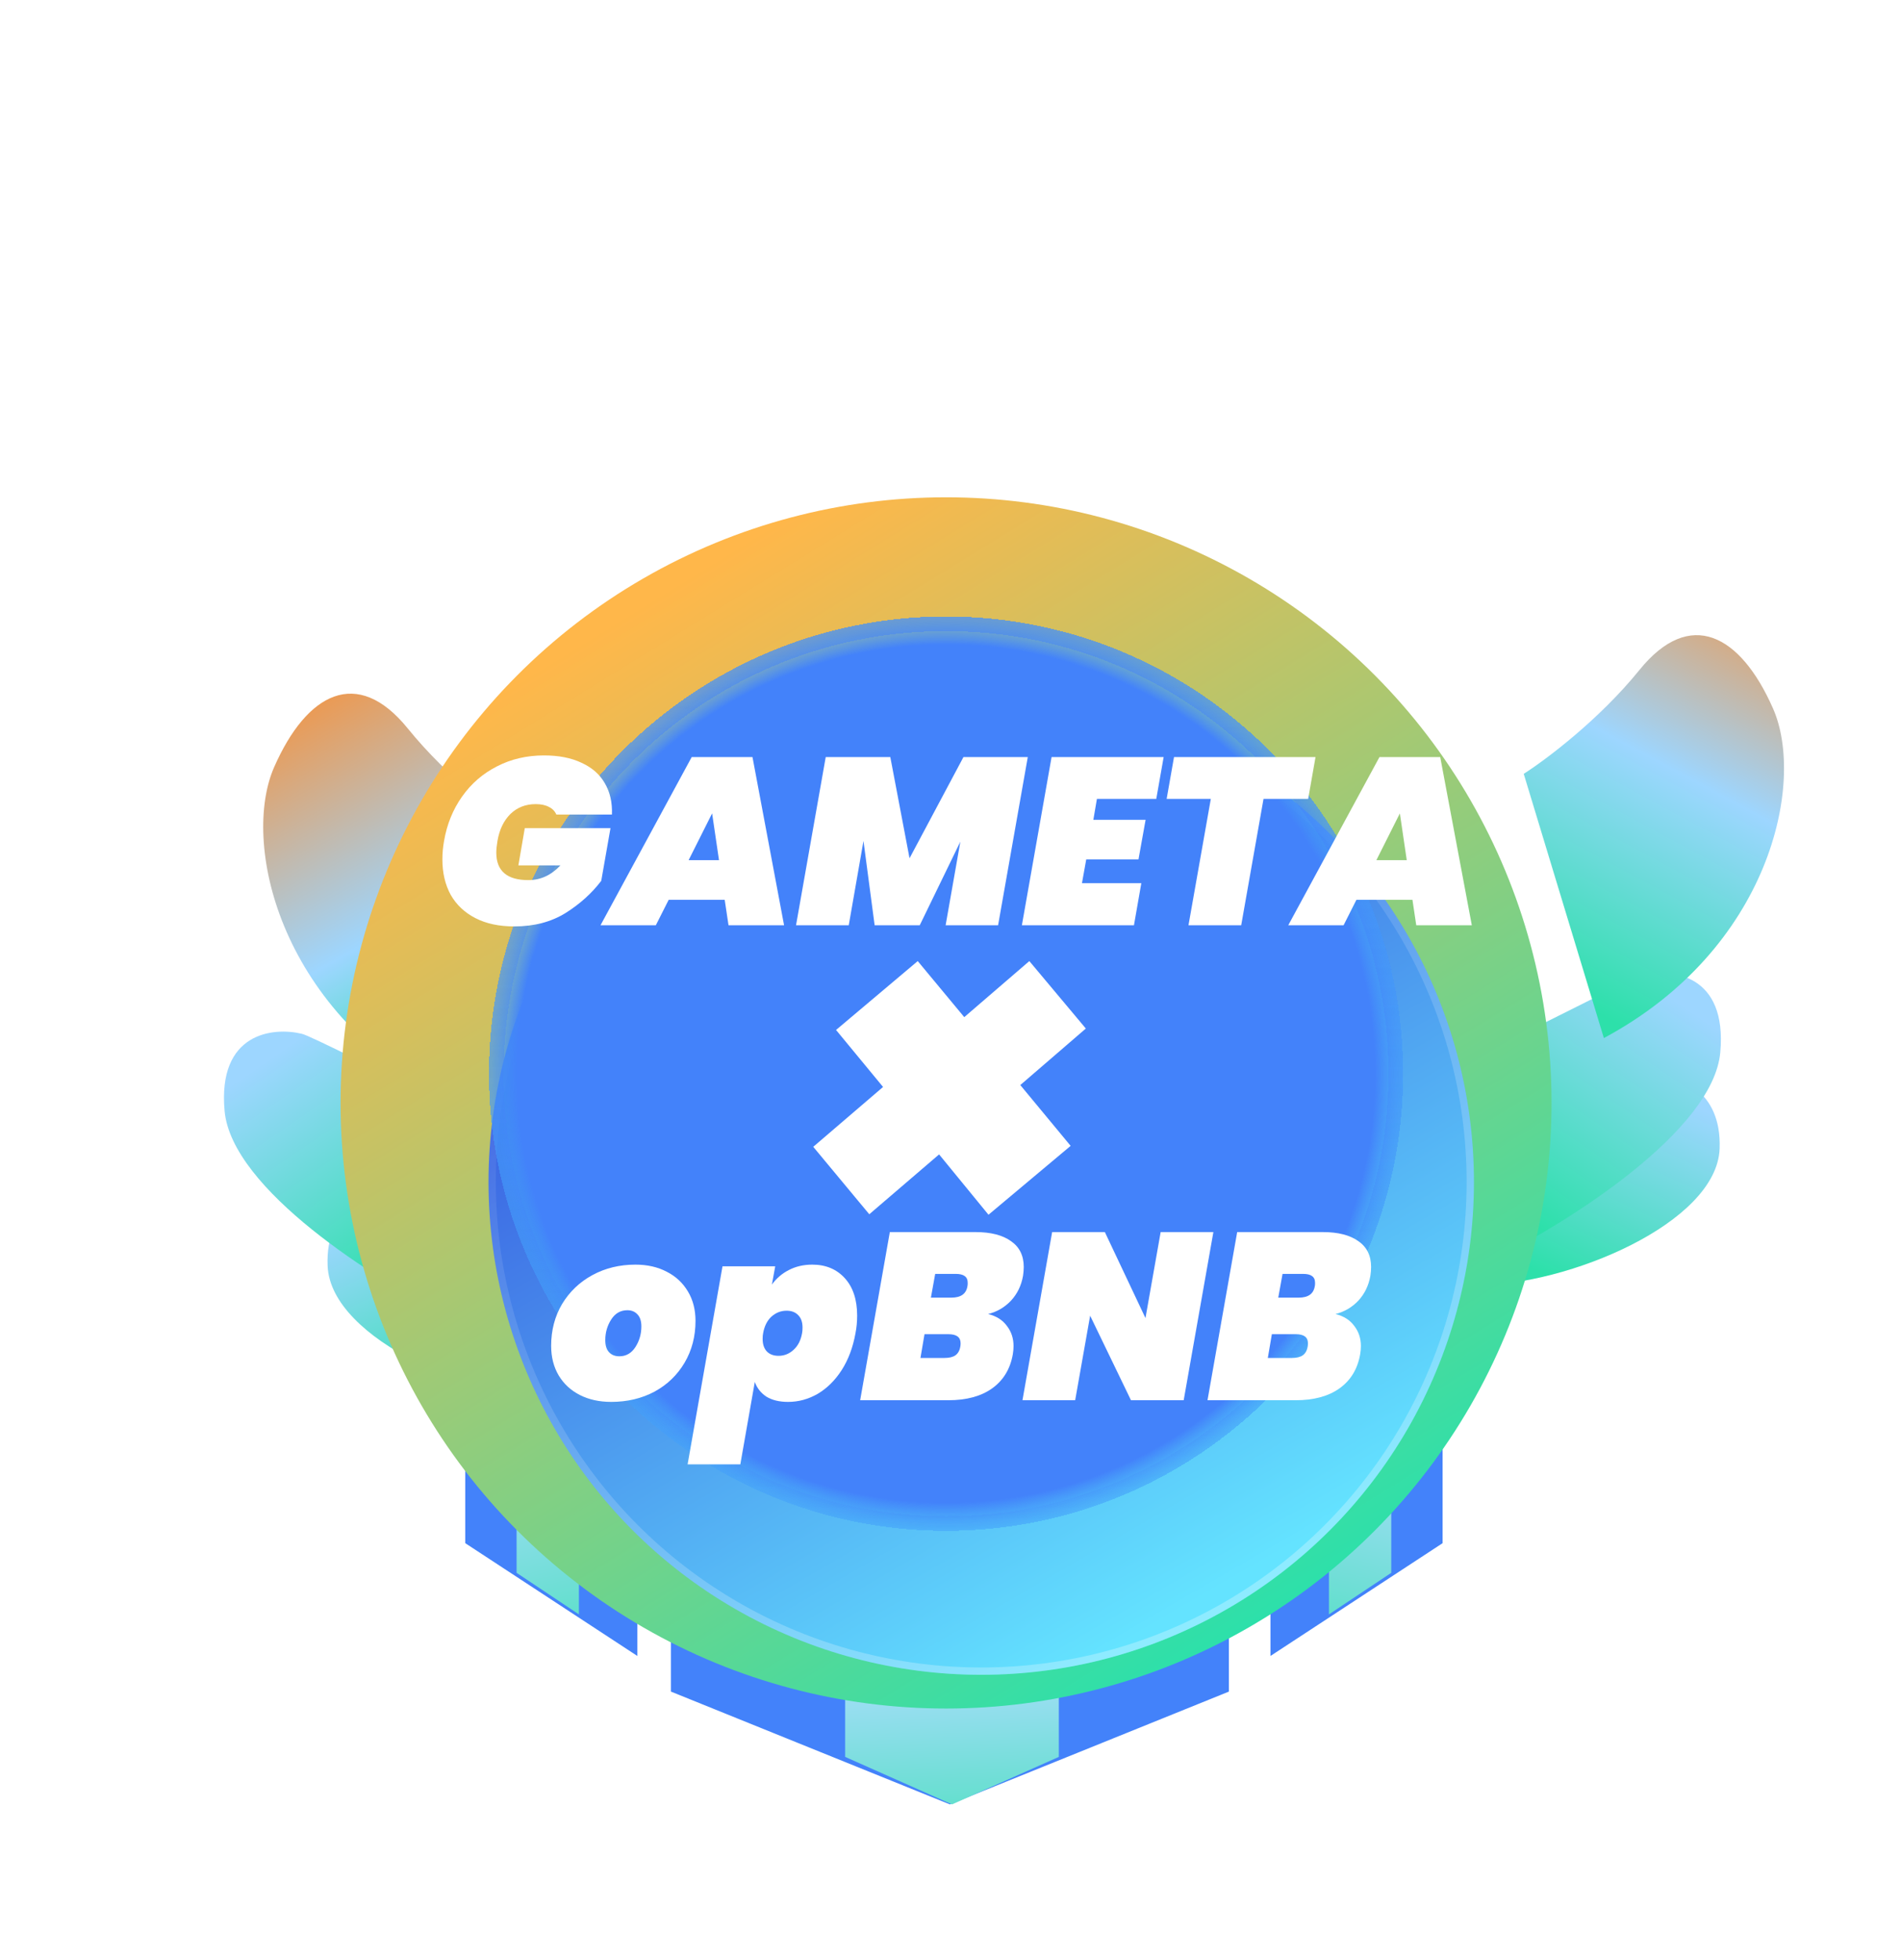 <svg width="130" height="134" viewBox="0 0 130 134" fill="none" xmlns="http://www.w3.org/2000/svg">
<g filter="url(#filter0_d_3697_846)">
<path d="M45.881 96.316H84.039V105.653L64.96 113.366L45.881 105.653V96.316Z" fill="#4382FA"/>
<path d="M57.795 96.316H72.408V110.118L65.102 113.366L57.795 110.118V96.316Z" fill="url(#paint0_linear_3697_846)"/>
<path d="M31.815 76.832L43.587 84.545V103.218L31.815 95.505V76.832Z" fill="#4382FA"/>
<path d="M35.327 78.861L39.589 81.703V100.376L35.327 97.534V78.861Z" fill="url(#paint1_linear_3697_846)"/>
<g filter="url(#filter1_di_3697_846)">
<path d="M17.404 74.541C17.241 70.482 20.313 69.467 21.869 69.467L32.423 72.511L34.047 83.878C27.755 83.878 17.607 79.615 17.404 74.541Z" fill="url(#paint2_linear_3697_846)"/>
</g>
<g filter="url(#filter2_di_3697_846)">
<path d="M14.359 61.956C13.872 56.598 17.674 56.206 19.637 56.679C20.124 56.766 25.928 59.692 28.77 61.145L29.582 75.961C24.711 73.526 14.846 67.315 14.359 61.956Z" fill="url(#paint3_linear_3697_846)"/>
</g>
<g filter="url(#filter3_di_3697_846)">
<path d="M22.884 37.803C25.644 41.213 29.311 43.96 30.8 44.907L25.32 62.971C13.953 56.882 11.518 45.516 13.75 40.442C15.983 35.368 19.434 33.541 22.884 37.803Z" fill="url(#paint4_linear_3697_846)"/>
</g>
<g filter="url(#filter4_di_3697_846)">
<path d="M112.596 74.541C112.758 70.482 109.687 69.467 108.131 69.467L97.576 72.511L95.953 83.878C102.245 83.878 112.393 79.615 112.596 74.541Z" fill="url(#paint5_linear_3697_846)"/>
</g>
<g filter="url(#filter5_di_3697_846)">
<path d="M115.641 61.956C116.128 56.598 112.326 56.206 110.364 56.679C109.876 56.766 104.072 59.692 101.23 61.145L100.418 75.961C105.289 73.526 115.154 67.315 115.641 61.956Z" fill="url(#paint6_linear_3697_846)"/>
</g>
<g filter="url(#filter6_di_3697_846)">
<path d="M107.116 37.803C104.356 41.213 100.689 43.96 99.2 44.907L104.68 62.971C116.047 56.882 118.482 45.516 116.25 40.442C114.017 35.368 110.566 33.541 107.116 37.803Z" fill="url(#paint7_linear_3697_846)"/>
</g>
<path d="M98.653 76.832L86.88 84.545V103.218L98.653 95.505V76.832Z" fill="#4382FA"/>
<path d="M95.141 78.861L90.879 81.703V100.376L95.141 97.534V78.861Z" fill="url(#paint8_linear_3697_846)"/>
<g filter="url(#filter7_dd_3697_846)">
<circle cx="64.696" cy="61.406" r="41.406" fill="url(#paint9_linear_3697_846)"/>
</g>
<g filter="url(#filter8_d_3697_846)">
<circle cx="65.102" cy="61.812" r="33.693" fill="url(#paint10_linear_3697_846)"/>
<circle cx="65.102" cy="61.812" r="33.443" stroke="url(#paint11_linear_3697_846)" stroke-width="0.5"/>
</g>
<g filter="url(#filter9_d_3697_846)">
<ellipse cx="64.696" cy="61.406" rx="31.257" ry="31.257" fill="url(#paint12_radial_3697_846)" shape-rendering="crispEdges"/>
<path d="M95.453 61.406C95.453 78.392 81.682 92.163 64.696 92.163C47.709 92.163 33.938 78.392 33.938 61.406C33.938 44.419 47.709 30.648 64.696 30.648C81.682 30.648 95.453 44.419 95.453 61.406Z" stroke="url(#paint13_linear_3697_846)" stroke-opacity="0.5" shape-rendering="crispEdges"/>
</g>
<g filter="url(#filter10_d_3697_846)">
<path d="M69.773 62.185L73.216 66.342L67.598 71.051L64.22 66.926L59.446 71.018L55.614 66.407L60.388 62.315L57.173 58.418L62.759 53.709L65.941 57.541L70.391 53.709L74.255 58.32L69.773 62.185Z" fill="white"/>
</g>
<g filter="url(#filter11_d_3697_846)">
<path d="M30.367 45.494C30.562 44.357 30.973 43.345 31.601 42.458C32.229 41.57 33.025 40.883 33.988 40.395C34.951 39.897 36.023 39.648 37.203 39.648C38.21 39.648 39.065 39.816 39.769 40.152C40.483 40.477 41.013 40.942 41.36 41.548C41.717 42.154 41.879 42.869 41.847 43.692H38.047C37.95 43.464 37.782 43.291 37.544 43.172C37.306 43.042 37.003 42.977 36.635 42.977C35.942 42.977 35.363 43.204 34.897 43.659C34.443 44.114 34.15 44.725 34.02 45.494C33.966 45.819 33.939 46.084 33.939 46.29C33.939 47.545 34.67 48.173 36.131 48.173C36.965 48.173 37.696 47.837 38.323 47.166H35.449L35.888 44.617H41.749L41.116 48.222C40.467 49.077 39.649 49.813 38.664 50.43C37.679 51.036 36.516 51.339 35.173 51.339C34.134 51.339 33.246 51.15 32.51 50.771C31.774 50.392 31.211 49.862 30.822 49.18C30.443 48.487 30.253 47.681 30.253 46.761C30.253 46.328 30.291 45.905 30.367 45.494Z" fill="white"/>
<path d="M49.559 49.521H45.727L44.85 51.258H41.067L47.302 39.762H51.459L53.618 51.258H49.819L49.559 49.521ZM49.169 46.809L48.698 43.61L47.091 46.809H49.169Z" fill="white"/>
<path d="M70.285 39.762L68.255 51.258H64.667L65.674 45.543L62.897 51.258H59.812L59.049 45.494L58.042 51.258H54.437L56.467 39.762H60.884L62.199 46.679L65.885 39.762H70.285Z" fill="white"/>
<path d="M75.013 42.62L74.769 44.049H78.342L77.855 46.761H74.282L73.99 48.384H78.049L77.546 51.258H69.882L71.912 39.762H79.576L79.072 42.62H75.013Z" fill="white"/>
<path d="M89.962 39.762L89.459 42.62H86.406L84.88 51.258H81.275L82.802 42.62H79.781L80.285 39.762H89.962Z" fill="white"/>
<path d="M96.591 49.521H92.758L91.882 51.258H88.098L94.334 39.762H98.49L100.65 51.258H96.85L96.591 49.521ZM96.201 46.809L95.73 43.61L94.123 46.809H96.201Z" fill="white"/>
<path d="M41.798 83.847C40.986 83.847 40.272 83.69 39.654 83.376C39.038 83.062 38.556 82.618 38.209 82.044C37.863 81.46 37.69 80.783 37.69 80.015C37.69 78.954 37.939 78.001 38.437 77.157C38.946 76.313 39.638 75.652 40.515 75.176C41.392 74.7 42.372 74.462 43.454 74.462C44.266 74.462 44.98 74.624 45.597 74.949C46.215 75.263 46.696 75.712 47.043 76.296C47.389 76.87 47.562 77.541 47.562 78.31C47.562 79.371 47.313 80.323 46.815 81.168C46.317 82.012 45.63 82.672 44.753 83.149C43.876 83.614 42.891 83.847 41.798 83.847ZM42.35 80.729C42.815 80.729 43.184 80.518 43.454 80.096C43.725 79.674 43.86 79.203 43.86 78.683C43.86 78.315 43.768 78.039 43.584 77.855C43.411 77.671 43.184 77.579 42.902 77.579C42.437 77.579 42.069 77.79 41.798 78.213C41.527 78.635 41.392 79.106 41.392 79.625C41.392 79.993 41.479 80.269 41.652 80.453C41.825 80.637 42.058 80.729 42.35 80.729Z" fill="white"/>
<path d="M52.786 75.826C53.09 75.403 53.474 75.073 53.939 74.835C54.416 74.586 54.952 74.462 55.547 74.462C56.467 74.462 57.209 74.77 57.771 75.387C58.334 76.004 58.616 76.859 58.616 77.953C58.616 78.364 58.578 78.764 58.502 79.154C58.329 80.118 58.015 80.957 57.56 81.671C57.106 82.375 56.559 82.916 55.92 83.295C55.282 83.663 54.605 83.847 53.891 83.847C53.295 83.847 52.803 83.728 52.413 83.49C52.034 83.241 51.769 82.905 51.617 82.483L50.627 88.117H47.022L49.409 74.575H53.014L52.786 75.826ZM54.849 79.154C54.87 79.057 54.881 78.927 54.881 78.764C54.881 78.397 54.784 78.115 54.589 77.92C54.394 77.715 54.129 77.612 53.793 77.612C53.404 77.612 53.057 77.747 52.754 78.018C52.462 78.288 52.272 78.667 52.186 79.154C52.164 79.252 52.153 79.382 52.153 79.544C52.153 79.912 52.251 80.199 52.446 80.404C52.64 80.599 52.906 80.697 53.241 80.697C53.631 80.697 53.972 80.561 54.264 80.291C54.567 80.02 54.762 79.641 54.849 79.154Z" fill="white"/>
<path d="M69.961 75.225C69.842 75.896 69.566 76.464 69.133 76.93C68.7 77.384 68.18 77.688 67.574 77.839C68.137 77.98 68.564 78.25 68.856 78.651C69.16 79.041 69.311 79.501 69.311 80.031C69.311 80.204 69.295 80.388 69.263 80.583C69.089 81.59 68.618 82.369 67.85 82.921C67.092 83.463 66.091 83.733 64.846 83.733H58.822L60.851 72.237H66.713C67.752 72.237 68.559 72.443 69.133 72.854C69.717 73.255 70.009 73.845 70.009 74.624C70.009 74.808 69.993 75.008 69.961 75.225ZM66.161 75.923C66.172 75.869 66.177 75.799 66.177 75.712C66.177 75.495 66.107 75.338 65.966 75.241C65.836 75.144 65.631 75.095 65.349 75.095H63.953L63.66 76.719H65.057C65.382 76.719 65.636 76.654 65.82 76.524C66.004 76.394 66.118 76.194 66.161 75.923ZM65.674 80.047C65.685 79.993 65.69 79.923 65.69 79.836C65.69 79.425 65.414 79.219 64.862 79.219H63.222L62.946 80.843H64.586C64.911 80.843 65.16 80.783 65.333 80.664C65.517 80.534 65.631 80.329 65.674 80.047Z" fill="white"/>
<path d="M80.947 83.733H77.342L74.549 77.953L73.526 83.733H69.922L71.951 72.237H75.556L78.333 78.115L79.372 72.237H82.977L80.947 83.733Z" fill="white"/>
<path d="M93.714 75.225C93.595 75.896 93.319 76.464 92.886 76.93C92.453 77.384 91.934 77.688 91.327 77.839C91.89 77.98 92.318 78.25 92.61 78.651C92.913 79.041 93.065 79.501 93.065 80.031C93.065 80.204 93.049 80.388 93.016 80.583C92.843 81.59 92.372 82.369 91.603 82.921C90.846 83.463 89.844 83.733 88.6 83.733H82.575L84.605 72.237H90.467C91.506 72.237 92.312 72.443 92.886 72.854C93.471 73.255 93.763 73.845 93.763 74.624C93.763 74.808 93.747 75.008 93.714 75.225ZM89.915 75.923C89.926 75.869 89.931 75.799 89.931 75.712C89.931 75.495 89.861 75.338 89.72 75.241C89.59 75.144 89.384 75.095 89.103 75.095H87.707L87.414 76.719H88.811C89.135 76.719 89.39 76.654 89.574 76.524C89.758 76.394 89.871 76.194 89.915 75.923ZM89.428 80.047C89.439 79.993 89.444 79.923 89.444 79.836C89.444 79.425 89.168 79.219 88.616 79.219H86.976L86.7 80.843H88.34C88.665 80.843 88.913 80.783 89.087 80.664C89.271 80.534 89.384 80.329 89.428 80.047Z" fill="white"/>
</g>
</g>
<defs>
<filter id="filter0_d_3697_846" x="3" y="20" width="124" height="113.365" filterUnits="userSpaceOnUse" color-interpolation-filters="sRGB">
<feFlood flood-opacity="0" result="BackgroundImageFix"/>
<feColorMatrix in="SourceAlpha" type="matrix" values="0 0 0 0 0 0 0 0 0 0 0 0 0 0 0 0 0 0 127 0" result="hardAlpha"/>
<feOffset dy="10"/>
<feGaussianBlur stdDeviation="5"/>
<feComposite in2="hardAlpha" operator="out"/>
<feColorMatrix type="matrix" values="0 0 0 0 0.043 0 0 0 0 0.078 0 0 0 0 0.294 0 0 0 1 0"/>
<feBlend mode="normal" in2="BackgroundImageFix" result="effect1_dropShadow_3697_846"/>
<feBlend mode="normal" in="SourceGraphic" in2="effect1_dropShadow_3697_846" result="shape"/>
</filter>
<filter id="filter1_di_3697_846" x="13.398" y="65.467" width="25.65" height="28.41" filterUnits="userSpaceOnUse" color-interpolation-filters="sRGB">
<feFlood flood-opacity="0" result="BackgroundImageFix"/>
<feColorMatrix in="SourceAlpha" type="matrix" values="0 0 0 0 0 0 0 0 0 0 0 0 0 0 0 0 0 0 127 0" result="hardAlpha"/>
<feOffset dy="6"/>
<feGaussianBlur stdDeviation="2"/>
<feComposite in2="hardAlpha" operator="out"/>
<feColorMatrix type="matrix" values="0 0 0 0 0.109 0 0 0 0 0.235 0 0 0 0 0.475 0 0 0 0.6 0"/>
<feBlend mode="normal" in2="BackgroundImageFix" result="effect1_dropShadow_3697_846"/>
<feBlend mode="normal" in="SourceGraphic" in2="effect1_dropShadow_3697_846" result="shape"/>
<feColorMatrix in="SourceAlpha" type="matrix" values="0 0 0 0 0 0 0 0 0 0 0 0 0 0 0 0 0 0 127 0" result="hardAlpha"/>
<feOffset dx="5" dy="-4"/>
<feGaussianBlur stdDeviation="3.5"/>
<feComposite in2="hardAlpha" operator="arithmetic" k2="-1" k3="1"/>
<feColorMatrix type="matrix" values="0 0 0 0 0.263 0 0 0 0 0.51 0 0 0 0 0.98 0 0 0 0.5 0"/>
<feBlend mode="normal" in2="shape" result="effect2_innerShadow_3697_846"/>
</filter>
<filter id="filter2_di_3697_846" x="10.317" y="54.531" width="23.265" height="31.43" filterUnits="userSpaceOnUse" color-interpolation-filters="sRGB">
<feFlood flood-opacity="0" result="BackgroundImageFix"/>
<feColorMatrix in="SourceAlpha" type="matrix" values="0 0 0 0 0 0 0 0 0 0 0 0 0 0 0 0 0 0 127 0" result="hardAlpha"/>
<feOffset dy="6"/>
<feGaussianBlur stdDeviation="2"/>
<feComposite in2="hardAlpha" operator="out"/>
<feColorMatrix type="matrix" values="0 0 0 0 0.109 0 0 0 0 0.235 0 0 0 0 0.475 0 0 0 0.6 0"/>
<feBlend mode="normal" in2="BackgroundImageFix" result="effect1_dropShadow_3697_846"/>
<feBlend mode="normal" in="SourceGraphic" in2="effect1_dropShadow_3697_846" result="shape"/>
<feColorMatrix in="SourceAlpha" type="matrix" values="0 0 0 0 0 0 0 0 0 0 0 0 0 0 0 0 0 0 127 0" result="hardAlpha"/>
<feOffset dx="1" dy="-2"/>
<feGaussianBlur stdDeviation="3.5"/>
<feComposite in2="hardAlpha" operator="arithmetic" k2="-1" k3="1"/>
<feColorMatrix type="matrix" values="0 0 0 0 0.263 0 0 0 0 0.51 0 0 0 0 0.98 0 0 0 0.5 0"/>
<feBlend mode="normal" in2="shape" result="effect2_innerShadow_3697_846"/>
</filter>
<filter id="filter3_di_3697_846" x="9" y="31.426" width="26.8" height="41.545" filterUnits="userSpaceOnUse" color-interpolation-filters="sRGB">
<feFlood flood-opacity="0" result="BackgroundImageFix"/>
<feColorMatrix in="SourceAlpha" type="matrix" values="0 0 0 0 0 0 0 0 0 0 0 0 0 0 0 0 0 0 127 0" result="hardAlpha"/>
<feOffset dy="6"/>
<feGaussianBlur stdDeviation="2"/>
<feComposite in2="hardAlpha" operator="out"/>
<feColorMatrix type="matrix" values="0 0 0 0 0.109 0 0 0 0 0.235 0 0 0 0 0.475 0 0 0 0.6 0"/>
<feBlend mode="normal" in2="BackgroundImageFix" result="effect1_dropShadow_3697_846"/>
<feBlend mode="normal" in="SourceGraphic" in2="effect1_dropShadow_3697_846" result="shape"/>
<feColorMatrix in="SourceAlpha" type="matrix" values="0 0 0 0 0 0 0 0 0 0 0 0 0 0 0 0 0 0 127 0" result="hardAlpha"/>
<feOffset dx="5" dy="-4"/>
<feGaussianBlur stdDeviation="3.5"/>
<feComposite in2="hardAlpha" operator="arithmetic" k2="-1" k3="1"/>
<feColorMatrix type="matrix" values="0 0 0 0 0.263 0 0 0 0 0.51 0 0 0 0 0.98 0 0 0 0.5 0"/>
<feBlend mode="normal" in2="shape" result="effect2_innerShadow_3697_846"/>
</filter>
<filter id="filter4_di_3697_846" x="91.953" y="62.467" width="25.65" height="31.41" filterUnits="userSpaceOnUse" color-interpolation-filters="sRGB">
<feFlood flood-opacity="0" result="BackgroundImageFix"/>
<feColorMatrix in="SourceAlpha" type="matrix" values="0 0 0 0 0 0 0 0 0 0 0 0 0 0 0 0 0 0 127 0" result="hardAlpha"/>
<feOffset dy="6"/>
<feGaussianBlur stdDeviation="2"/>
<feComposite in2="hardAlpha" operator="out"/>
<feColorMatrix type="matrix" values="0 0 0 0 0.109 0 0 0 0 0.235 0 0 0 0 0.475 0 0 0 0.6 0"/>
<feBlend mode="normal" in2="BackgroundImageFix" result="effect1_dropShadow_3697_846"/>
<feBlend mode="normal" in="SourceGraphic" in2="effect1_dropShadow_3697_846" result="shape"/>
<feColorMatrix in="SourceAlpha" type="matrix" values="0 0 0 0 0 0 0 0 0 0 0 0 0 0 0 0 0 0 127 0" result="hardAlpha"/>
<feOffset dx="5" dy="-12"/>
<feGaussianBlur stdDeviation="3.5"/>
<feComposite in2="hardAlpha" operator="arithmetic" k2="-1" k3="1"/>
<feColorMatrix type="matrix" values="0 0 0 0 0.263 0 0 0 0 0.51 0 0 0 0 0.98 0 0 0 0.5 0"/>
<feBlend mode="normal" in2="shape" result="effect2_innerShadow_3697_846"/>
</filter>
<filter id="filter5_di_3697_846" x="96.418" y="50.531" width="23.265" height="35.43" filterUnits="userSpaceOnUse" color-interpolation-filters="sRGB">
<feFlood flood-opacity="0" result="BackgroundImageFix"/>
<feColorMatrix in="SourceAlpha" type="matrix" values="0 0 0 0 0 0 0 0 0 0 0 0 0 0 0 0 0 0 127 0" result="hardAlpha"/>
<feOffset dy="6"/>
<feGaussianBlur stdDeviation="2"/>
<feComposite in2="hardAlpha" operator="out"/>
<feColorMatrix type="matrix" values="0 0 0 0 0.109 0 0 0 0 0.235 0 0 0 0 0.475 0 0 0 0.6 0"/>
<feBlend mode="normal" in2="BackgroundImageFix" result="effect1_dropShadow_3697_846"/>
<feBlend mode="normal" in="SourceGraphic" in2="effect1_dropShadow_3697_846" result="shape"/>
<feColorMatrix in="SourceAlpha" type="matrix" values="0 0 0 0 0 0 0 0 0 0 0 0 0 0 0 0 0 0 127 0" result="hardAlpha"/>
<feOffset dx="2" dy="-6"/>
<feGaussianBlur stdDeviation="3.5"/>
<feComposite in2="hardAlpha" operator="arithmetic" k2="-1" k3="1"/>
<feColorMatrix type="matrix" values="0 0 0 0 0.263 0 0 0 0 0.51 0 0 0 0 0.98 0 0 0 0.5 0"/>
<feBlend mode="normal" in2="shape" result="effect2_innerShadow_3697_846"/>
</filter>
<filter id="filter6_di_3697_846" x="95.2" y="30.426" width="26.8" height="39.545" filterUnits="userSpaceOnUse" color-interpolation-filters="sRGB">
<feFlood flood-opacity="0" result="BackgroundImageFix"/>
<feColorMatrix in="SourceAlpha" type="matrix" values="0 0 0 0 0 0 0 0 0 0 0 0 0 0 0 0 0 0 127 0" result="hardAlpha"/>
<feOffset dy="3"/>
<feGaussianBlur stdDeviation="2"/>
<feComposite in2="hardAlpha" operator="out"/>
<feColorMatrix type="matrix" values="0 0 0 0 0.109 0 0 0 0 0.235 0 0 0 0 0.475 0 0 0 0.6 0"/>
<feBlend mode="normal" in2="BackgroundImageFix" result="effect1_dropShadow_3697_846"/>
<feBlend mode="normal" in="SourceGraphic" in2="effect1_dropShadow_3697_846" result="shape"/>
<feColorMatrix in="SourceAlpha" type="matrix" values="0 0 0 0 0 0 0 0 0 0 0 0 0 0 0 0 0 0 127 0" result="hardAlpha"/>
<feOffset dx="5" dy="-5"/>
<feGaussianBlur stdDeviation="3.5"/>
<feComposite in2="hardAlpha" operator="arithmetic" k2="-1" k3="1"/>
<feColorMatrix type="matrix" values="0 0 0 0 0.263 0 0 0 0 0.51 0 0 0 0 0.98 0 0 0 0.5 0"/>
<feBlend mode="normal" in2="shape" result="effect2_innerShadow_3697_846"/>
</filter>
<filter id="filter7_dd_3697_846" x="16.29" y="11" width="96.811" height="101.811" filterUnits="userSpaceOnUse" color-interpolation-filters="sRGB">
<feFlood flood-opacity="0" result="BackgroundImageFix"/>
<feColorMatrix in="SourceAlpha" type="matrix" values="0 0 0 0 0 0 0 0 0 0 0 0 0 0 0 0 0 0 127 0" result="hardAlpha"/>
<feOffset dy="6"/>
<feGaussianBlur stdDeviation="2"/>
<feComposite in2="hardAlpha" operator="out"/>
<feColorMatrix type="matrix" values="0 0 0 0 0.168 0 0 0 0 0.394 0 0 0 0 0.825 0 0 0 0.6 0"/>
<feBlend mode="normal" in2="BackgroundImageFix" result="effect1_dropShadow_3697_846"/>
<feColorMatrix in="SourceAlpha" type="matrix" values="0 0 0 0 0 0 0 0 0 0 0 0 0 0 0 0 0 0 127 0" result="hardAlpha"/>
<feOffset dy="-2"/>
<feGaussianBlur stdDeviation="3.5"/>
<feComposite in2="hardAlpha" operator="out"/>
<feColorMatrix type="matrix" values="0 0 0 0 0.263 0 0 0 0 0.51 0 0 0 0 0.98 0 0 0 0.5 0"/>
<feBlend mode="normal" in2="effect1_dropShadow_3697_846" result="effect2_dropShadow_3697_846"/>
<feBlend mode="normal" in="SourceGraphic" in2="effect2_dropShadow_3697_846" result="shape"/>
</filter>
<filter id="filter8_d_3697_846" x="23.409" y="27.119" width="87.386" height="87.385" filterUnits="userSpaceOnUse" color-interpolation-filters="sRGB">
<feFlood flood-opacity="0" result="BackgroundImageFix"/>
<feColorMatrix in="SourceAlpha" type="matrix" values="0 0 0 0 0 0 0 0 0 0 0 0 0 0 0 0 0 0 127 0" result="hardAlpha"/>
<feOffset dx="2" dy="9"/>
<feGaussianBlur stdDeviation="5"/>
<feComposite in2="hardAlpha" operator="out"/>
<feColorMatrix type="matrix" values="0 0 0 0 0 0 0 0 0 0.317 0 0 0 0 0.921 0 0 0 0.4 0"/>
<feBlend mode="normal" in2="BackgroundImageFix" result="effect1_dropShadow_3697_846"/>
<feBlend mode="normal" in="SourceGraphic" in2="effect1_dropShadow_3697_846" result="shape"/>
</filter>
<filter id="filter9_d_3697_846" x="29.438" y="28.148" width="70.514" height="70.514" filterUnits="userSpaceOnUse" color-interpolation-filters="sRGB">
<feFlood flood-opacity="0" result="BackgroundImageFix"/>
<feColorMatrix in="SourceAlpha" type="matrix" values="0 0 0 0 0 0 0 0 0 0 0 0 0 0 0 0 0 0 127 0" result="hardAlpha"/>
<feOffset dy="2"/>
<feGaussianBlur stdDeviation="2"/>
<feComposite in2="hardAlpha" operator="out"/>
<feColorMatrix type="matrix" values="0 0 0 0 0.18 0 0 0 0 0.878 0 0 0 0 0.671 0 0 0 0.31 0"/>
<feBlend mode="normal" in2="BackgroundImageFix" result="effect1_dropShadow_3697_846"/>
<feBlend mode="normal" in="SourceGraphic" in2="effect1_dropShadow_3697_846" result="shape"/>
</filter>
<filter id="filter10_d_3697_846" x="51.614" y="51.709" width="26.641" height="25.342" filterUnits="userSpaceOnUse" color-interpolation-filters="sRGB">
<feFlood flood-opacity="0" result="BackgroundImageFix"/>
<feColorMatrix in="SourceAlpha" type="matrix" values="0 0 0 0 0 0 0 0 0 0 0 0 0 0 0 0 0 0 127 0" result="hardAlpha"/>
<feOffset dy="2"/>
<feGaussianBlur stdDeviation="2"/>
<feComposite in2="hardAlpha" operator="out"/>
<feColorMatrix type="matrix" values="0 0 0 0 0 0 0 0 0 0.061 0 0 0 0 0.65 0 0 0 1 0"/>
<feBlend mode="normal" in2="BackgroundImageFix" result="effect1_dropShadow_3697_846"/>
<feBlend mode="normal" in="SourceGraphic" in2="effect1_dropShadow_3697_846" result="shape"/>
</filter>
<filter id="filter11_d_3697_846" x="26.253" y="37.648" width="78.397" height="56.469" filterUnits="userSpaceOnUse" color-interpolation-filters="sRGB">
<feFlood flood-opacity="0" result="BackgroundImageFix"/>
<feColorMatrix in="SourceAlpha" type="matrix" values="0 0 0 0 0 0 0 0 0 0 0 0 0 0 0 0 0 0 127 0" result="hardAlpha"/>
<feOffset dy="2"/>
<feGaussianBlur stdDeviation="2"/>
<feComposite in2="hardAlpha" operator="out"/>
<feColorMatrix type="matrix" values="0 0 0 0 0 0 0 0 0 0.048 0 0 0 0 0.517 0 0 0 1 0"/>
<feBlend mode="normal" in2="BackgroundImageFix" result="effect1_dropShadow_3697_846"/>
<feBlend mode="normal" in="SourceGraphic" in2="effect1_dropShadow_3697_846" result="shape"/>
</filter>
<linearGradient id="paint0_linear_3697_846" x1="64.96" y1="103.014" x2="65.975" y2="121.282" gradientUnits="userSpaceOnUse">
<stop stop-color="#AEDDFF"/>
<stop offset="1" stop-color="#2DE0AA"/>
</linearGradient>
<linearGradient id="paint1_linear_3697_846" x1="37.416" y1="87.314" x2="42.671" y2="109.173" gradientUnits="userSpaceOnUse">
<stop stop-color="#AEDDFF"/>
<stop offset="1" stop-color="#2DE0AA"/>
</linearGradient>
<linearGradient id="paint2_linear_3697_846" x1="22.389" y1="70.103" x2="28.608" y2="83.464" gradientUnits="userSpaceOnUse">
<stop stop-color="#9DD6FF"/>
<stop offset="1" stop-color="#2DE0AA"/>
</linearGradient>
<linearGradient id="paint3_linear_3697_846" x1="18.893" y1="57.389" x2="29.109" y2="72.314" gradientUnits="userSpaceOnUse">
<stop stop-color="#9DD6FF"/>
<stop offset="1" stop-color="#2DE0AA"/>
</linearGradient>
<linearGradient id="paint4_linear_3697_846" x1="22" y1="30" x2="36.256" y2="55.383" gradientUnits="userSpaceOnUse">
<stop stop-color="#F89037"/>
<stop offset="0.641" stop-color="#9DD6FF"/>
<stop offset="1" stop-color="#2DE0AA"/>
</linearGradient>
<linearGradient id="paint5_linear_3697_846" x1="107.611" y1="70.103" x2="101.392" y2="83.464" gradientUnits="userSpaceOnUse">
<stop stop-color="#9DD6FF"/>
<stop offset="1" stop-color="#2DE0AA"/>
</linearGradient>
<linearGradient id="paint6_linear_3697_846" x1="111.107" y1="57.389" x2="100.891" y2="72.314" gradientUnits="userSpaceOnUse">
<stop stop-color="#9DD6FF"/>
<stop offset="1" stop-color="#2DE0AA"/>
</linearGradient>
<linearGradient id="paint7_linear_3697_846" x1="108" y1="26" x2="92.426" y2="54.888" gradientUnits="userSpaceOnUse">
<stop stop-color="#F89037"/>
<stop offset="0.479" stop-color="#9DD6FF"/>
<stop offset="1" stop-color="#2DE0AA"/>
</linearGradient>
<linearGradient id="paint8_linear_3697_846" x1="93.051" y1="87.314" x2="87.797" y2="109.173" gradientUnits="userSpaceOnUse">
<stop stop-color="#AEDDFF"/>
<stop offset="1" stop-color="#2DE0AA"/>
</linearGradient>
<linearGradient id="paint9_linear_3697_846" x1="44.5" y1="27" x2="87.084" y2="96.113" gradientUnits="userSpaceOnUse">
<stop stop-color="#FFB74A"/>
<stop offset="1" stop-color="#2DE0AA"/>
</linearGradient>
<linearGradient id="paint10_linear_3697_846" x1="46.287" y1="30.961" x2="80.588" y2="90.025" gradientUnits="userSpaceOnUse">
<stop stop-color="#2F3FDA"/>
<stop offset="1" stop-color="#64E3FF"/>
</linearGradient>
<linearGradient id="paint11_linear_3697_846" x1="49.128" y1="31.57" x2="80.386" y2="90.43" gradientUnits="userSpaceOnUse">
<stop stop-color="white" stop-opacity="0"/>
<stop offset="1" stop-color="white" stop-opacity="0.27"/>
</linearGradient>
<radialGradient id="paint12_radial_3697_846" cx="0" cy="0" r="1" gradientUnits="userSpaceOnUse" gradientTransform="translate(64.696 61.406) rotate(90) scale(31.257 31.257)">
<stop offset="0.938" stop-color="#4382FA"/>
<stop offset="1" stop-color="#43ADFA" stop-opacity="0.5"/>
</radialGradient>
<linearGradient id="paint13_linear_3697_846" x1="64.696" y1="30.148" x2="64.696" y2="92.663" gradientUnits="userSpaceOnUse">
<stop stop-color="#4382FA"/>
<stop offset="1" stop-color="#4382FA" stop-opacity="0.3"/>
</linearGradient>
</defs>
</svg>
